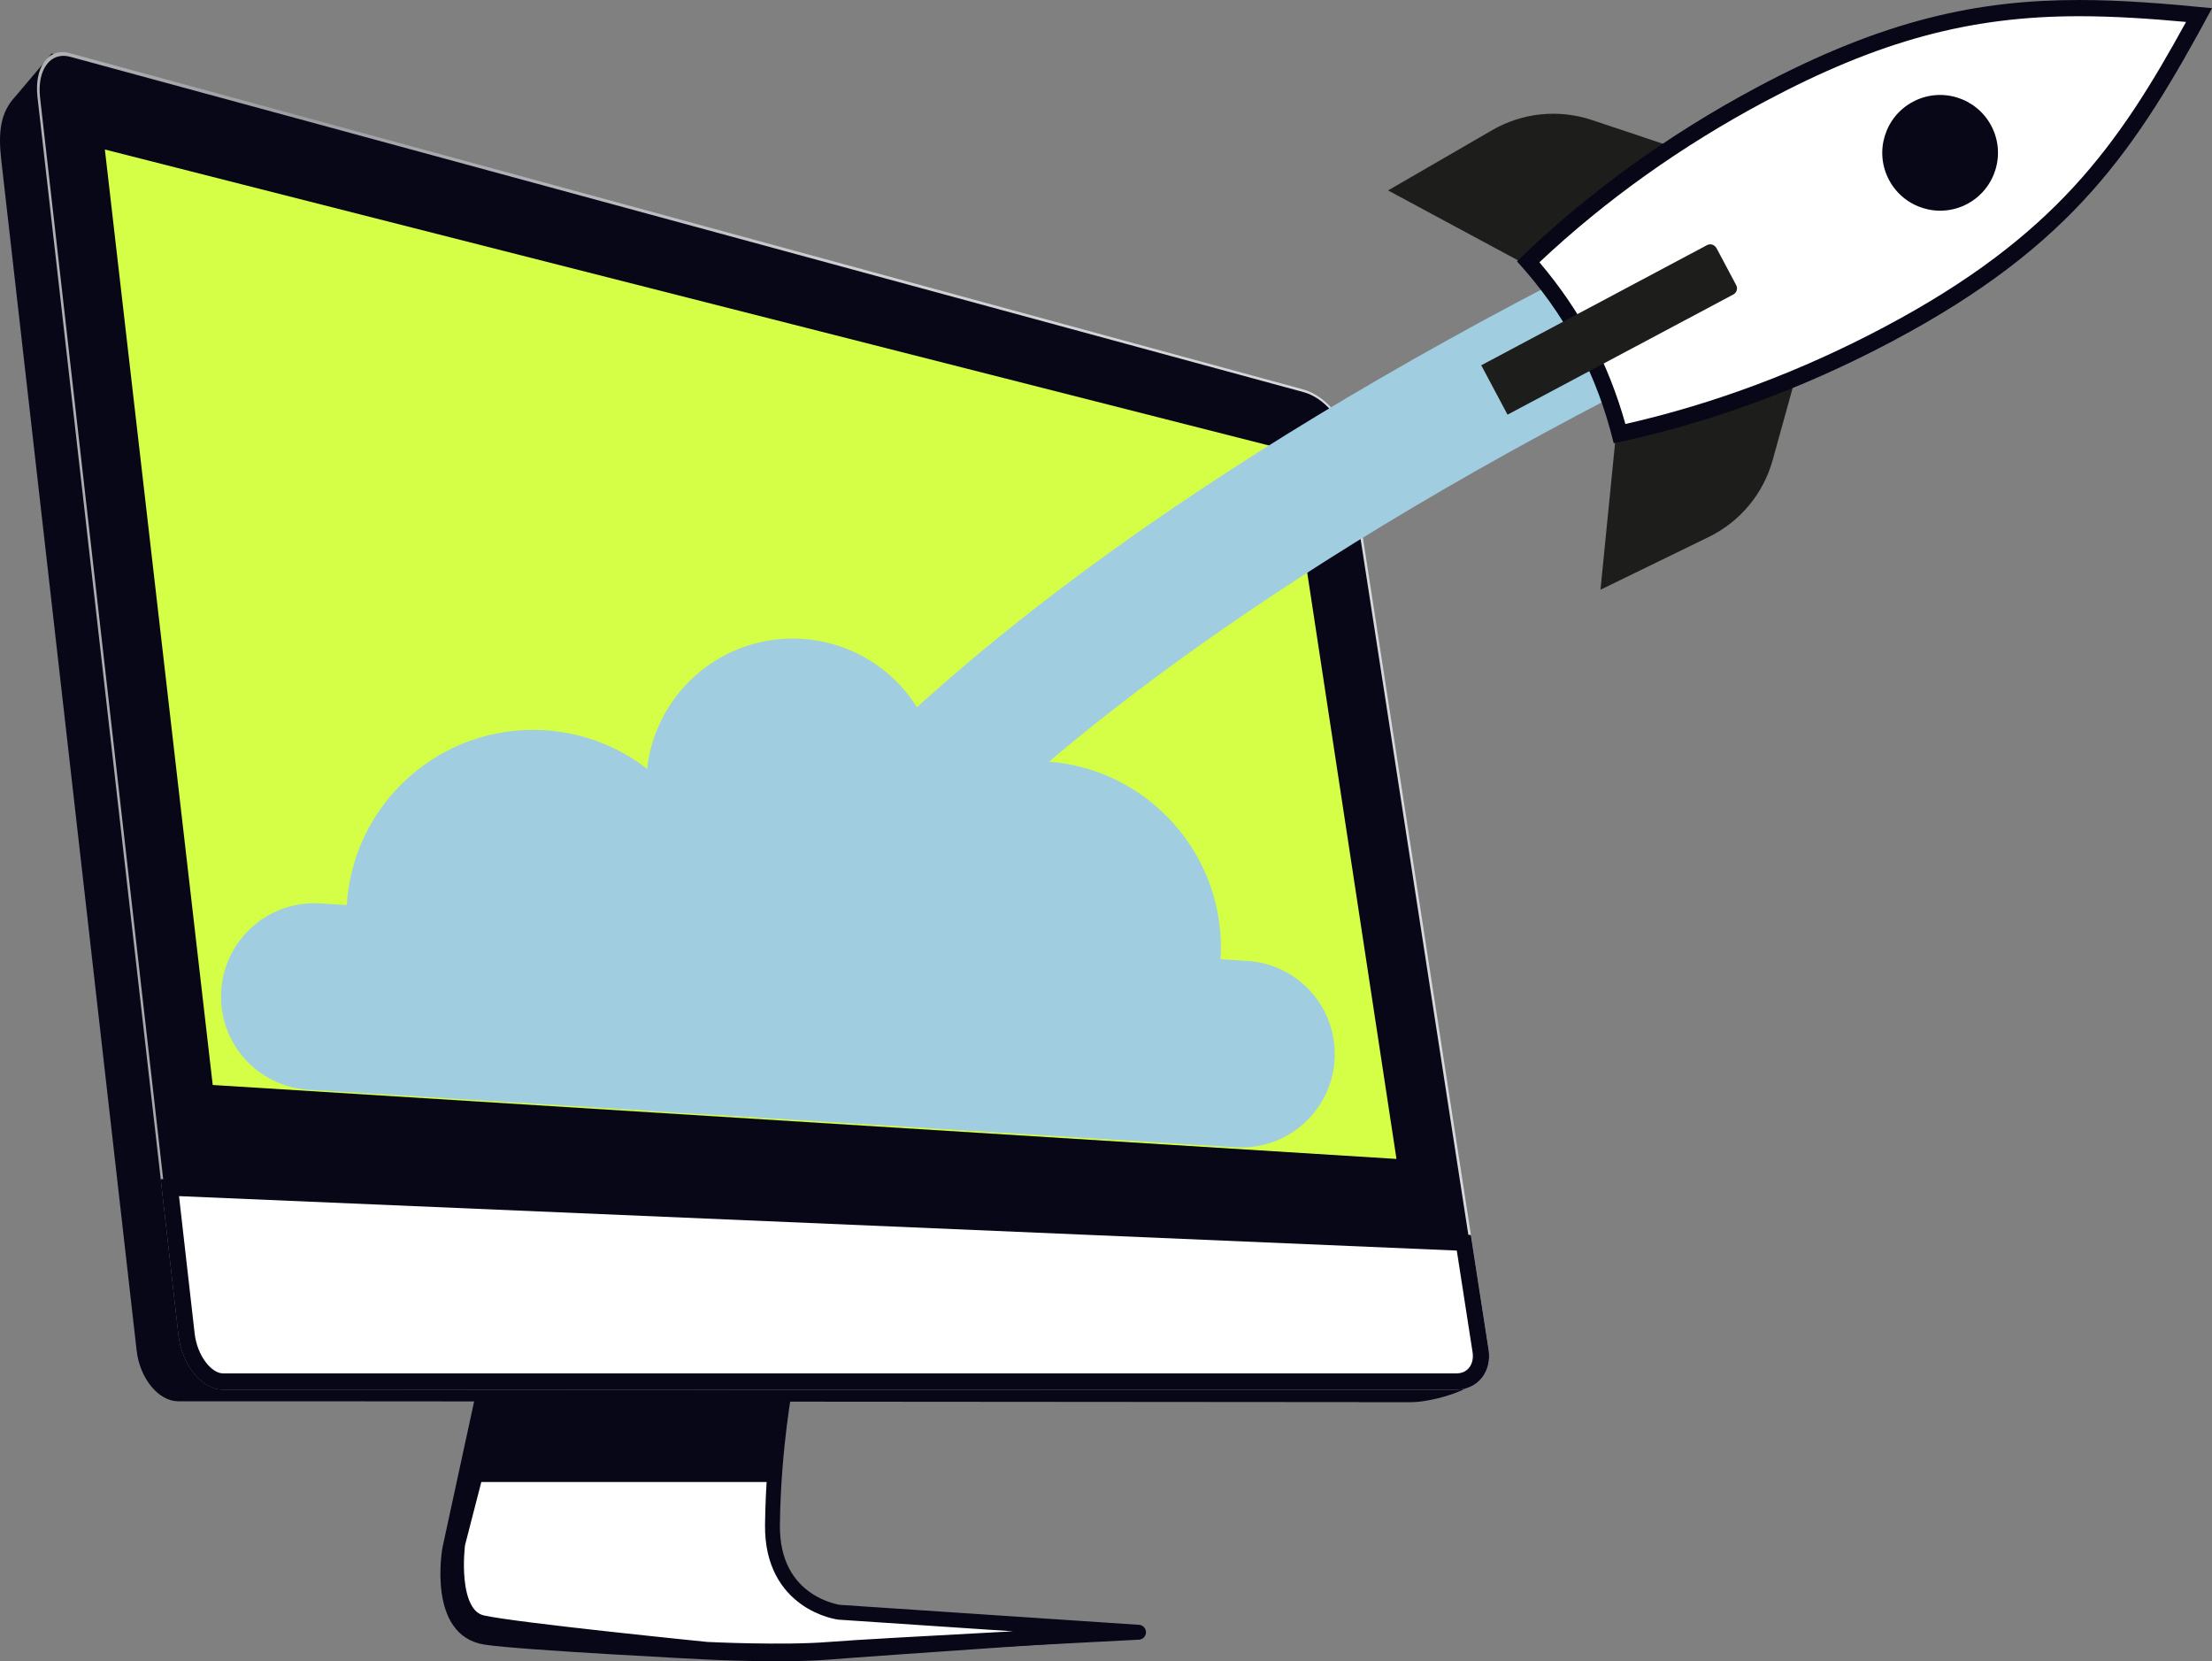 <svg xmlns="http://www.w3.org/2000/svg" xmlns:xlink="http://www.w3.org/1999/xlink" id="Calque_2" data-name="Calque 2" viewBox="0 0 297.41 223.32"><rect x="0" y="0" width="297.41" height="223.32" fill="#808080" stroke="none"/><defs><style>      .cls-1 {        fill: url(#linear-gradient-2);      }      .cls-2, .cls-3 {        fill: #fff;      }      .cls-3 {        stroke: #080717;        stroke-linecap: round;        stroke-linejoin: round;        stroke-width: 2px;      }      .cls-4 {        fill: #a0cde0;      }      .cls-5 {        fill: #d4ff46;      }      .cls-6 {        fill: #080717;      }      .cls-7 {        fill: #1d1d1b;      }      .cls-8 {        fill: url(#linear-gradient);      }      .cls-9 {        fill: none;        stroke: #a0cde0;        stroke-miterlimit: 10;        stroke-width: 17.2px;      }    </style><linearGradient id="linear-gradient" x1="90.58" y1="186.1" x2="91.09" y2="223.94" gradientTransform="translate(16)" gradientUnits="userSpaceOnUse"><stop offset="0" stop-color="#babcc1"></stop><stop offset=".27" stop-color="#d8d7d8"></stop><stop offset=".38" stop-color="#e5e5e6"></stop><stop offset=".6" stop-color="#fbfcff"></stop><stop offset=".72" stop-color="#dfe0e3"></stop><stop offset=".78" stop-color="#d2cdd0"></stop><stop offset="1" stop-color="#f5f6f9"></stop></linearGradient><linearGradient id="linear-gradient-2" x1="-11.02" y1="96.91" x2="184.22" y2="96.91" gradientTransform="translate(16)" gradientUnits="userSpaceOnUse"><stop offset="0" stop-color="#b0b2b4"></stop><stop offset=".18" stop-color="#9c9da1"></stop><stop offset=".57" stop-color="#d0d1d3"></stop><stop offset=".96" stop-color="#d8d9db"></stop></linearGradient></defs><g id="Layer_2" data-name="Layer 2"><g><g><path class="cls-6" d="M63.84,187.98l-4.35,20.07s-2.17,11.8,5.63,13.04c4.66.74,29.92,2.01,29.92,2.01,0,0,10.23.51,16.5,0,6.26-.51,41.55-2.9,41.55-2.9v-.77l-40.27-1.32s-9.08-1.15-8.95-11.76c.13-10.61,1.79-19.05,1.79-19.05l-41.81.68Z"></path><path class="cls-8" d="M66.52,187.21l-5.24,20.33s-1.28,9.59,3.32,10.61c4.6,1.02,30.18,3.58,30.18,3.58,0,0,10.23.51,16.49,0,6.27-.51,41.55-2.3,41.55-2.3l-40.27-2.69s-9.08-1.15-8.95-11.76c.13-10.61,1.79-19.05,1.79-19.05l-38.87,1.28Z"></path><path class="cls-3" d="M66.78,187.21l-5.24,20.33s-1.28,9.59,3.32,10.61c4.6,1.02,30.17,3.58,30.17,3.58,0,0,10.23.51,16.5,0,6.26-.51,41.55-2.3,41.55-2.3l-40.27-2.69s-9.08-1.15-8.95-11.76c.13-10.61,1.79-19.05,1.79-19.05l-38.87,1.28Z"></path><path class="cls-6" d="M104.08,199.23c.48-7.75,1.57-13.3,1.57-13.3l-38.87,1.28-3.1,12.02h40.4Z"></path><path class="cls-6" d="M182.63,188.49l-143.22-.11h-15.46c-2.65-.01-5.16-3.08-5.58-6.84L.17,21.51c-.43-3.77-.13-6.39,1.92-8.57l4.86-5.75,162.36,47.58c2.65.72,5.16,3.56,5.58,6.33l17.31,111.82,7.17,10.97c.43,2.77-6.91,4.61-9.57,4.61h-7.18Z"></path><path class="cls-1" d="M200.15,181.43c.46,2.97-1.47,5.38-4.32,5.38H29.98c-2.84,0-5.52-3.28-5.98-7.32L5.04,13.06c-.46-4.04,1.47-6.69,4.32-5.92l165.86,45.21c2.84.78,5.52,3.81,5.99,6.78l18.95,122.3Z"></path><path class="cls-6" d="M29.92,186.33c-2.65,0-5.16-3.07-5.59-6.83L5.39,13.15c-.43-3.77,1.38-6.24,4.03-5.52l165.86,45.09c2.65.72,5.15,3.56,5.58,6.33l18.95,122.38c.43,2.77-1.38,5.02-4.03,5.02l-165.86-.12Z"></path><polygon class="cls-5" points="28.6 145.86 187.76 155.8 173.26 60.56 14.1 20.1 28.6 145.86"></polygon><g><path class="cls-2" d="M29.98,185.72c-2.26,0-4.51-2.91-4.9-6.35l-2.24-19.72,173.98,7.42,2.25,14.54c.18,1.17-.09,2.25-.76,3.03-.6.7-1.48,1.09-2.48,1.09H29.98Z"></path><path class="cls-6" d="M24.06,160.8l171.81,7.32,2.12,13.65c.13.85-.05,1.62-.51,2.15-.4.46-.97.71-1.65.71H29.98c-1.51,0-3.46-2.3-3.81-5.38l-2.1-18.45M21.6,158.51l2.39,20.99c.46,4.04,3.14,7.32,5.98,7.32h165.86c2.84,0,4.78-2.41,4.32-5.38l-2.39-15.42-176.16-7.51h0Z"></path></g></g><path class="cls-9" d="M100.57,135.7s19.95-48.88,144.66-105.75"></path><g><path class="cls-4" d="M94.27,149.76c9.39.58,17.47-6.56,18.05-15.94.58-9.39-6.56-17.47-15.94-18.05l-.78-.05c-3.02-9.63-11.7-16.89-22.38-17.55-13.83-.86-25.74,9.66-26.6,23.5l-3.58-.22c-6.92-.43-12.87,4.83-13.3,11.75s4.83,12.87,11.75,13.3l3.46.21"></path><path class="cls-4" d="M87.85,149.37c-9.39-.58,8.98-7.08,9.56-16.47.58-9.39,8.66-16.53,18.05-15.94l.78.05c4.19-9.19,13.69-15.32,24.37-14.65,13.83.86,24.35,12.76,23.5,26.6l3.58.22c6.92.43,12.18,6.38,11.75,13.3-.43,6.92-6.38,12.18-13.3,11.75l-3.46-.21"></path></g><circle class="cls-4" cx="106.59" cy="105.56" r="19.71" transform="translate(-43.18 97.02) rotate(-41.46)"></circle><g><path class="cls-7" d="M205.32,35.66l-18.69-10.06,14.01-8.11c4.06-2.35,8.93-2.84,13.38-1.36l15.01,5.01-23.71,14.52Z"></path><path class="cls-7" d="M217.29,58.16l-2.1,21.12,14.55-7.09c4.22-2.05,7.35-5.82,8.6-10.34l4.23-15.25-25.29,11.55Z"></path></g><g><path class="cls-2" d="M217.77,58.3c-1.15-4.39-2.75-8.53-4.76-12.29-2.01-3.77-4.54-7.4-7.54-10.82,9.15-8.75,19.72-16.34,31.41-22.56,15.4-8.19,27.76-11.54,42.65-11.54,5.41,0,10.92.43,16.14.93-9.56,17.61-18.05,30.27-41.65,42.83-11.7,6.22-23.89,10.74-36.26,13.45Z"></path><path class="cls-6" d="M279.54,2.18c4.8,0,9.69.34,14.38.77-9.15,16.69-17.73,28.87-40.41,40.93-11.29,6.01-23.04,10.41-34.97,13.12-1.15-4.1-2.68-7.96-4.57-11.51-1.89-3.55-4.24-6.99-6.99-10.23,8.91-8.38,19.13-15.66,30.42-21.67,15.23-8.1,27.44-11.41,42.14-11.41M279.54,0c-13.46,0-26.12,2.59-43.17,11.66-12.45,6.63-23.35,14.66-32.41,23.47,3.09,3.4,5.85,7.17,8.09,11.39,2.24,4.21,3.83,8.61,4.92,13.07,12.37-2.6,25.12-7.14,37.57-13.77,24.26-12.91,32.67-25.77,42.88-44.72-6.36-.63-12.19-1.1-17.88-1.1h0Z"></path></g><path class="cls-7" d="M213.67,26.48h5.65c.52,0,.93.42.93.93v34.39h-7.52V27.42c0-.52.42-.93.93-.93Z" transform="translate(153.78 -167.72) rotate(61.98)"></path><path class="cls-6" d="M264.51,27.41c-3.79,2.02-8.5.58-10.52-3.21-2.02-3.79-.58-8.5,3.21-10.52,3.79-2.02,8.5-.58,10.52,3.21,2.02,3.79.58,8.5-3.21,10.52Z"></path></g></g></svg>